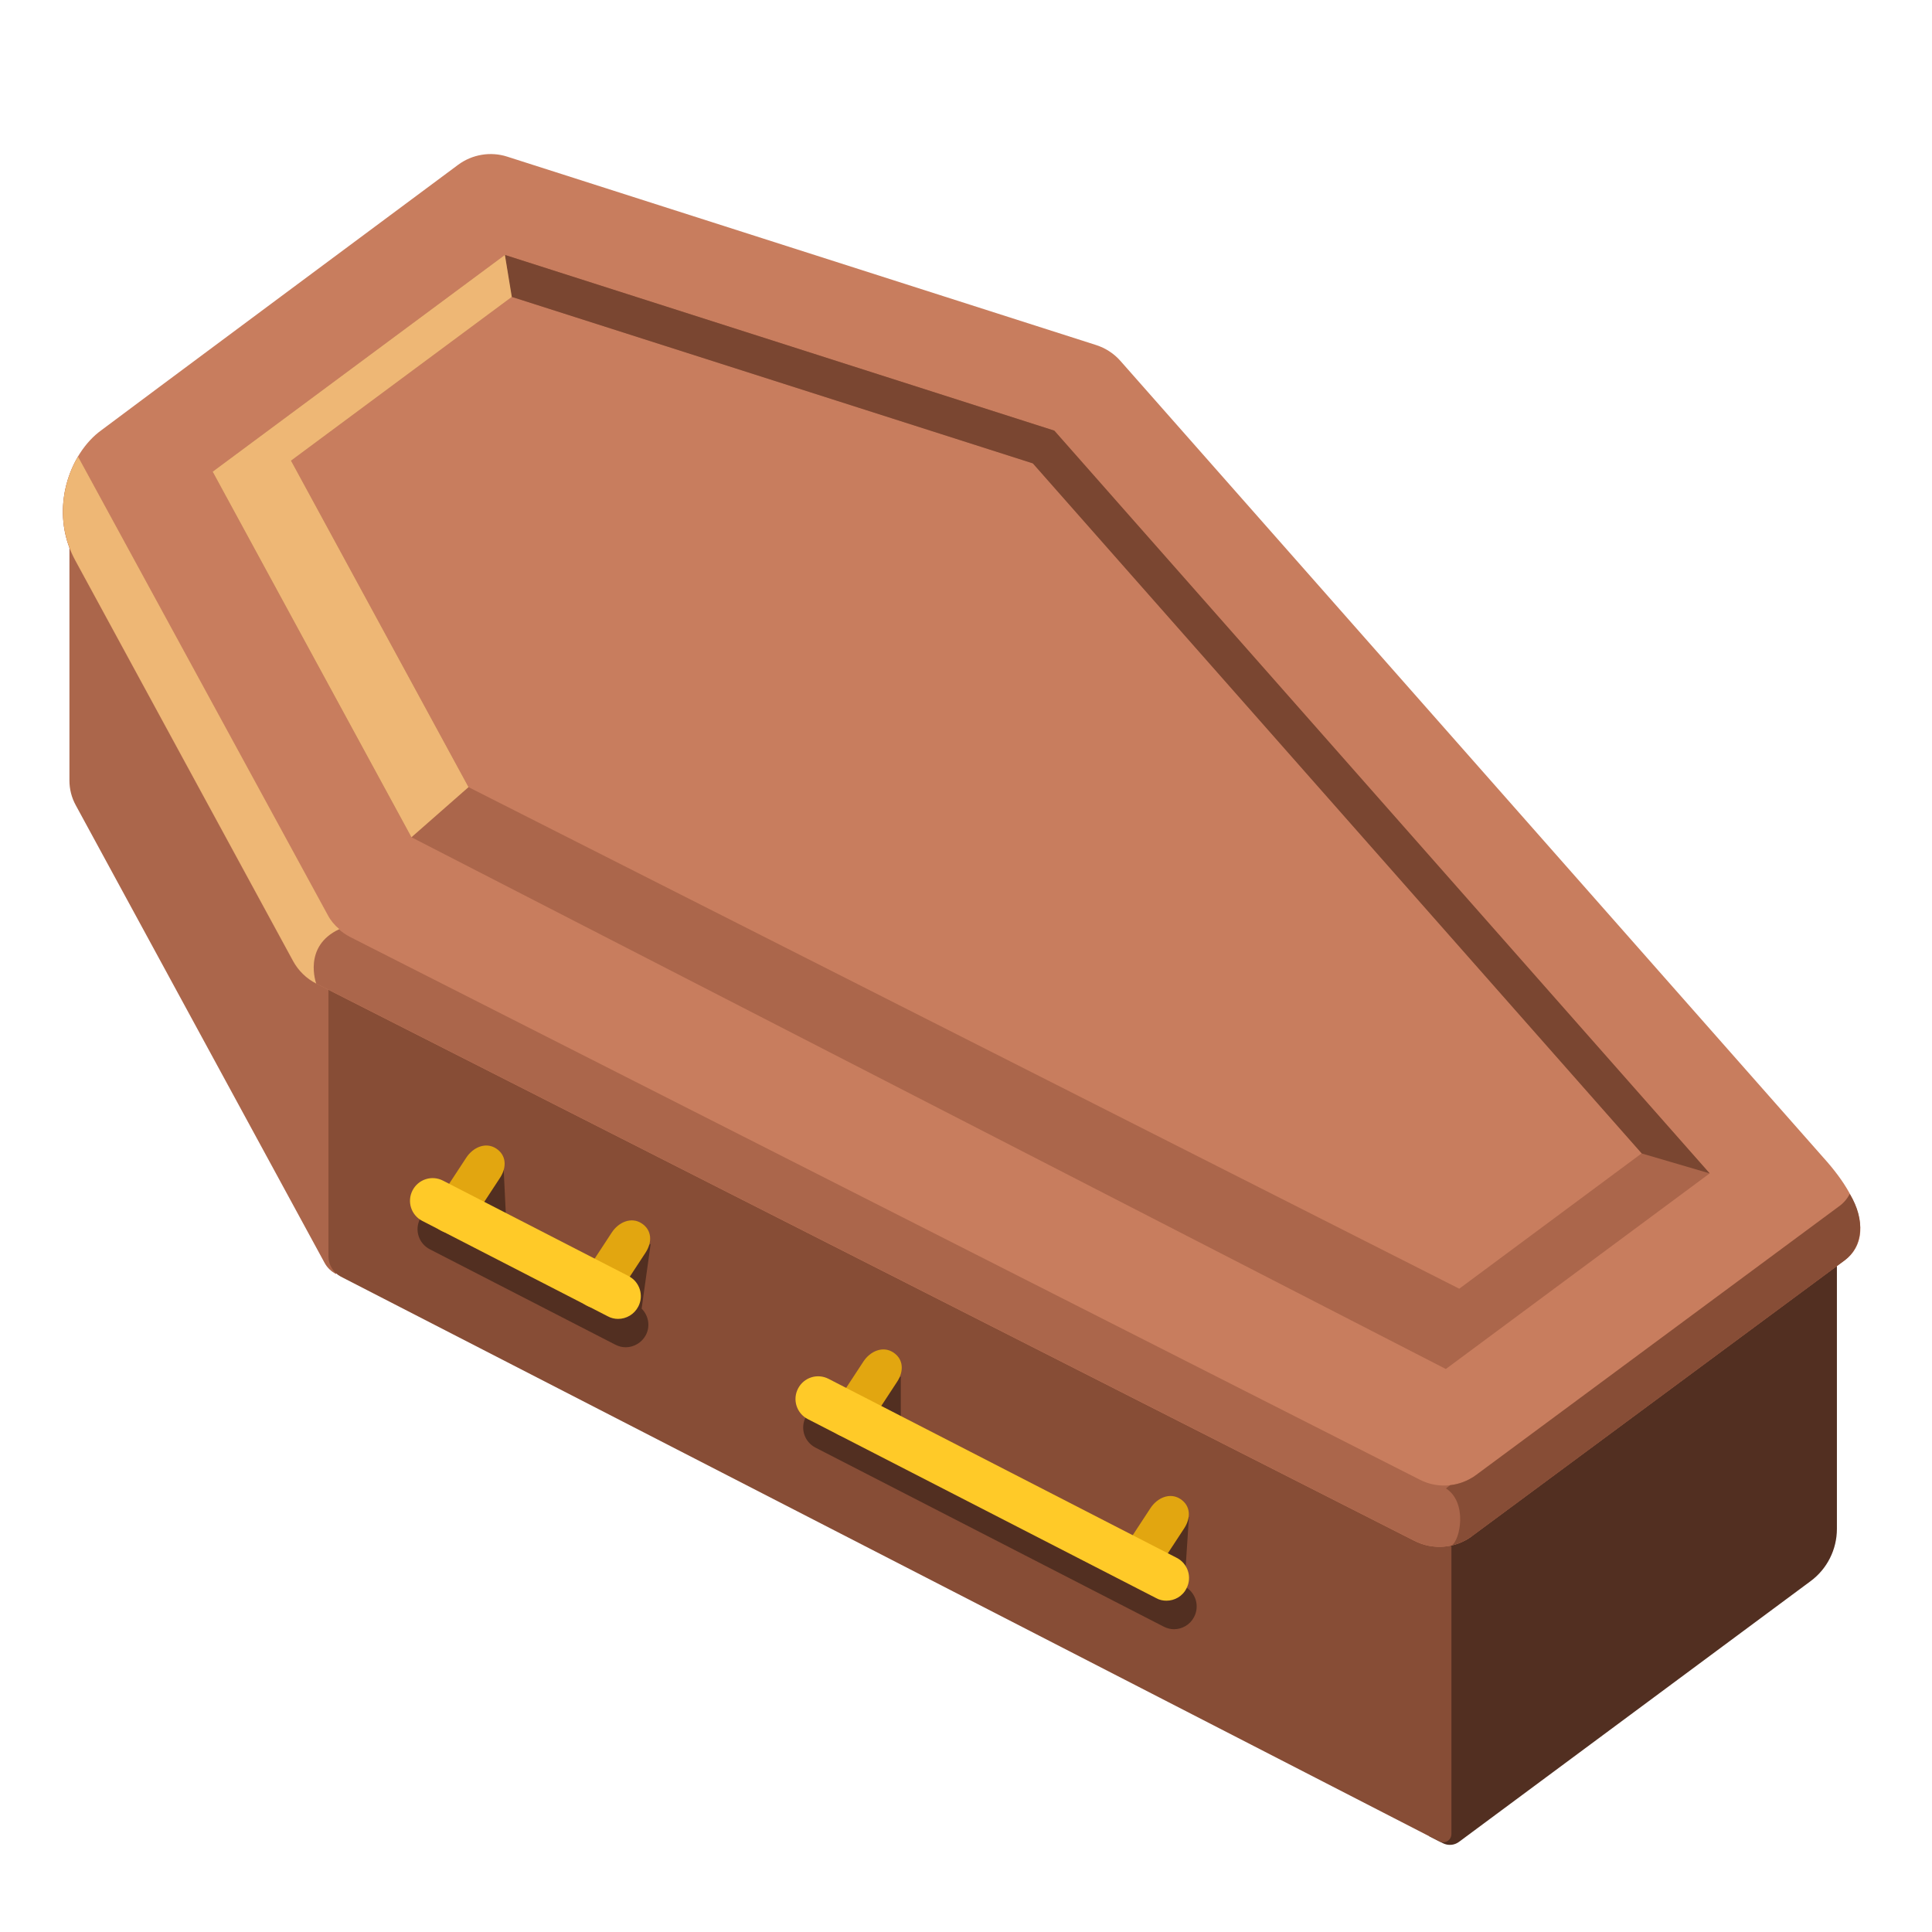 <svg width="128" height="128" style="enable-background:new 0 0 128 128;" xmlns="http://www.w3.org/2000/svg" xmlns:xlink="http://www.w3.org/1999/xlink"><path d="M121.7,82.43v18.86c0,1.37-0.65,2.66-1.75,3.47l-23.29,17.27c-0.31,0.23-0.72,0.26-1.06,0.09 l-0.9-0.46v-19.2L121.7,82.43z" style="fill:#522F21;"/><path d="M5.02,53.35l16.48,30.31c0.17,0.32,0.44,0.58,0.77,0.75l0.13-19.14L4.6,33.96v17.75 C4.6,52.28,4.74,52.84,5.02,53.35z" style="fill:#AB664B;"/><path d="M96.16,121.51v-19.08l-74.4-38.25v19.05c0,0.57,0.32,1.09,0.82,1.35l72.78,37.42 C95.73,122.18,96.16,121.92,96.16,121.51z" style="fill:#874D36;"/><path d="M120.79,76.68L74.23,23.91c-0.43-0.49-0.99-0.85-1.61-1.05L33.61,10.38 c-1.11-0.36-2.33-0.15-3.26,0.54c0,0-23.47,17.44-23.59,17.55L6.72,28.5c-2.12,1.52-3.52,5.31-1.75,8.61l14.44,26.56 c0.35,0.64,0.88,1.16,1.53,1.49l72.76,36.92c1.23,0.63,2.71,0.51,3.82-0.31l24.7-18.28C123.76,82.35,123.8,80,120.79,76.68z" style="fill:#C87D5E;"/><path d="M95.79,90.7L27.26,55.47L14.09,31.25l19.36-14.36l36.4,11.64l43.42,49.21L95.79,90.7z M31.04,52.15 l65.64,33.23l12.09-8.97L68.43,30.7L33.91,19.67L19.28,30.52L31.04,52.15z" style="fill:#AB664B;"/><polygon points="69.85,28.53 33.45,16.89 33.89,19.69 33.91,19.67 68.43,30.7 108.77,76.42 113.27,77.74 " style="fill:#7A4631;"/><path d="M42.51,86.7l0.6-4.3l-3.69,2.62l-5.83-3l-0.22-4.54l-3.52,2.62l0,0c-0.74-0.38-1.64-0.09-2.02,0.65 c-0.38,0.74-0.09,1.64,0.65,2.02l12.29,6.32c0.22,0.11,0.45,0.17,0.68,0.17c0.54,0,1.07-0.3,1.34-0.81 C43.1,87.85,42.96,87.15,42.51,86.7z" style="fill:#522F21;"/><path d="M78.47,105.1l0.3-4.6c0,0-3.28,2.37-3.8,2.8l-15.29-7.86v-4.25c0,0-2.46,1.79-3.4,2.5l-0.88-0.45 c-0.74-0.38-1.64-0.09-2.02,0.65s-0.09,1.64,0.65,2.02l23.07,11.86c0.22,0.11,0.45,0.17,0.68,0.17c0.54,0,1.07-0.3,1.33-0.81 C79.5,106.39,79.21,105.48,78.47,105.1z" style="fill:#522F21;"/><path d="M56.22,95.22c-0.28,0-0.57-0.08-0.82-0.25c-0.69-0.45-0.61-1.07-0.16-1.77l1.96-2.99 c0.45-0.69,1.29-1.06,1.98-0.61c0.69,0.45,0.71,1.25,0.26,1.94l-1.96,2.99C57.19,94.98,56.71,95.22,56.22,95.22z" style="fill:#E2A610;"/><path d="M39.55,86.67c-0.28,0-0.57-0.08-0.82-0.25c-0.69-0.45-0.61-1.07-0.16-1.77l1.96-2.99 c0.45-0.69,1.29-1.06,1.98-0.61c0.69,0.45,0.71,1.25,0.26,1.94l-1.96,2.99C40.51,86.43,40.03,86.67,39.55,86.67z" style="fill:#E2A610;"/><path d="M29.91,81.71c-0.28,0-0.57-0.08-0.82-0.25c-0.69-0.45-0.61-1.07-0.16-1.77l1.96-2.99 c0.45-0.69,1.29-1.06,1.98-0.61c0.69,0.45,0.71,1.25,0.26,1.94l-1.96,2.99C30.87,81.47,30.39,81.71,29.91,81.71z" style="fill:#E2A610;"/><path d="M75.24,104.93c-0.28,0-0.57-0.08-0.82-0.25c-0.69-0.45-0.61-1.07-0.16-1.77l1.96-2.99 c0.45-0.69,1.29-1.06,1.98-0.61c0.69,0.45,0.71,1.25,0.26,1.94l-1.96,2.99C76.21,104.69,75.73,104.93,75.24,104.93z" style="fill:#E2A610;"/><path d="M77.28,106.05c-0.23,0-0.47-0.05-0.68-0.17L53.52,94.02c-0.74-0.38-1.03-1.28-0.65-2.02 s1.28-1.03,2.02-0.65l23.07,11.86c0.74,0.38,1.03,1.28,0.65,2.02C78.35,105.76,77.82,106.05,77.28,106.05z" style="fill:#FFCA28;"/><path d="M40.95,87.38c-0.23,0-0.46-0.05-0.68-0.17l-12.29-6.32c-0.74-0.38-1.03-1.28-0.65-2.02 c0.38-0.74,1.28-1.03,2.02-0.65l12.29,6.32c0.74,0.38,1.03,1.28,0.65,2.02C42.02,87.08,41.5,87.38,40.95,87.38z" style="fill:#FFCA28;"/><polygon points="14.09,31.25 33.45,16.89 33.91,19.67 19.28,30.52 31.04,52.15 27.26,55.47 " style="opacity:0.8;fill:#FFCC80;"/><g><path d="M94.06,98.03L23.2,62.08c-0.63-0.32-1.15-0.83-1.49-1.45L5.17,30.26c-1.1,1.85-1.47,4.48-0.19,6.85 l14.44,26.56c0.35,0.64,0.88,1.16,1.53,1.49l72.76,36.92c1.23,0.63,2.71,0.51,3.82-0.31V97.9C96.47,98.54,95.16,98.6,94.06,98.03z" style="fill:#AB664B;"/><path d="M21.72,60.63L5.17,30.25c-1.1,1.85-1.47,4.48-0.19,6.86l14.44,26.56 c0.35,0.64,0.88,1.16,1.53,1.49c0,0-0.91-2.47,1.53-3.6C22.17,61.3,21.91,60.99,21.72,60.63z" style="opacity:0.8;fill:#FFCC80;"/><path d="M122.55,79.1c-0.17,0.33-0.41,0.61-0.72,0.83l-24.05,17.8c-0.51,0.38-1.1,0.6-1.71,0.67 c-0.09,0.07-0.19,0.15-0.27,0.21c1.44,0.93,0.95,3.45,0.36,3.79c0.48-0.11,0.94-0.32,1.36-0.62l24.7-18.28 C123.41,82.61,123.62,80.83,122.55,79.1z" style="fill:#874D36;"/></g></svg>